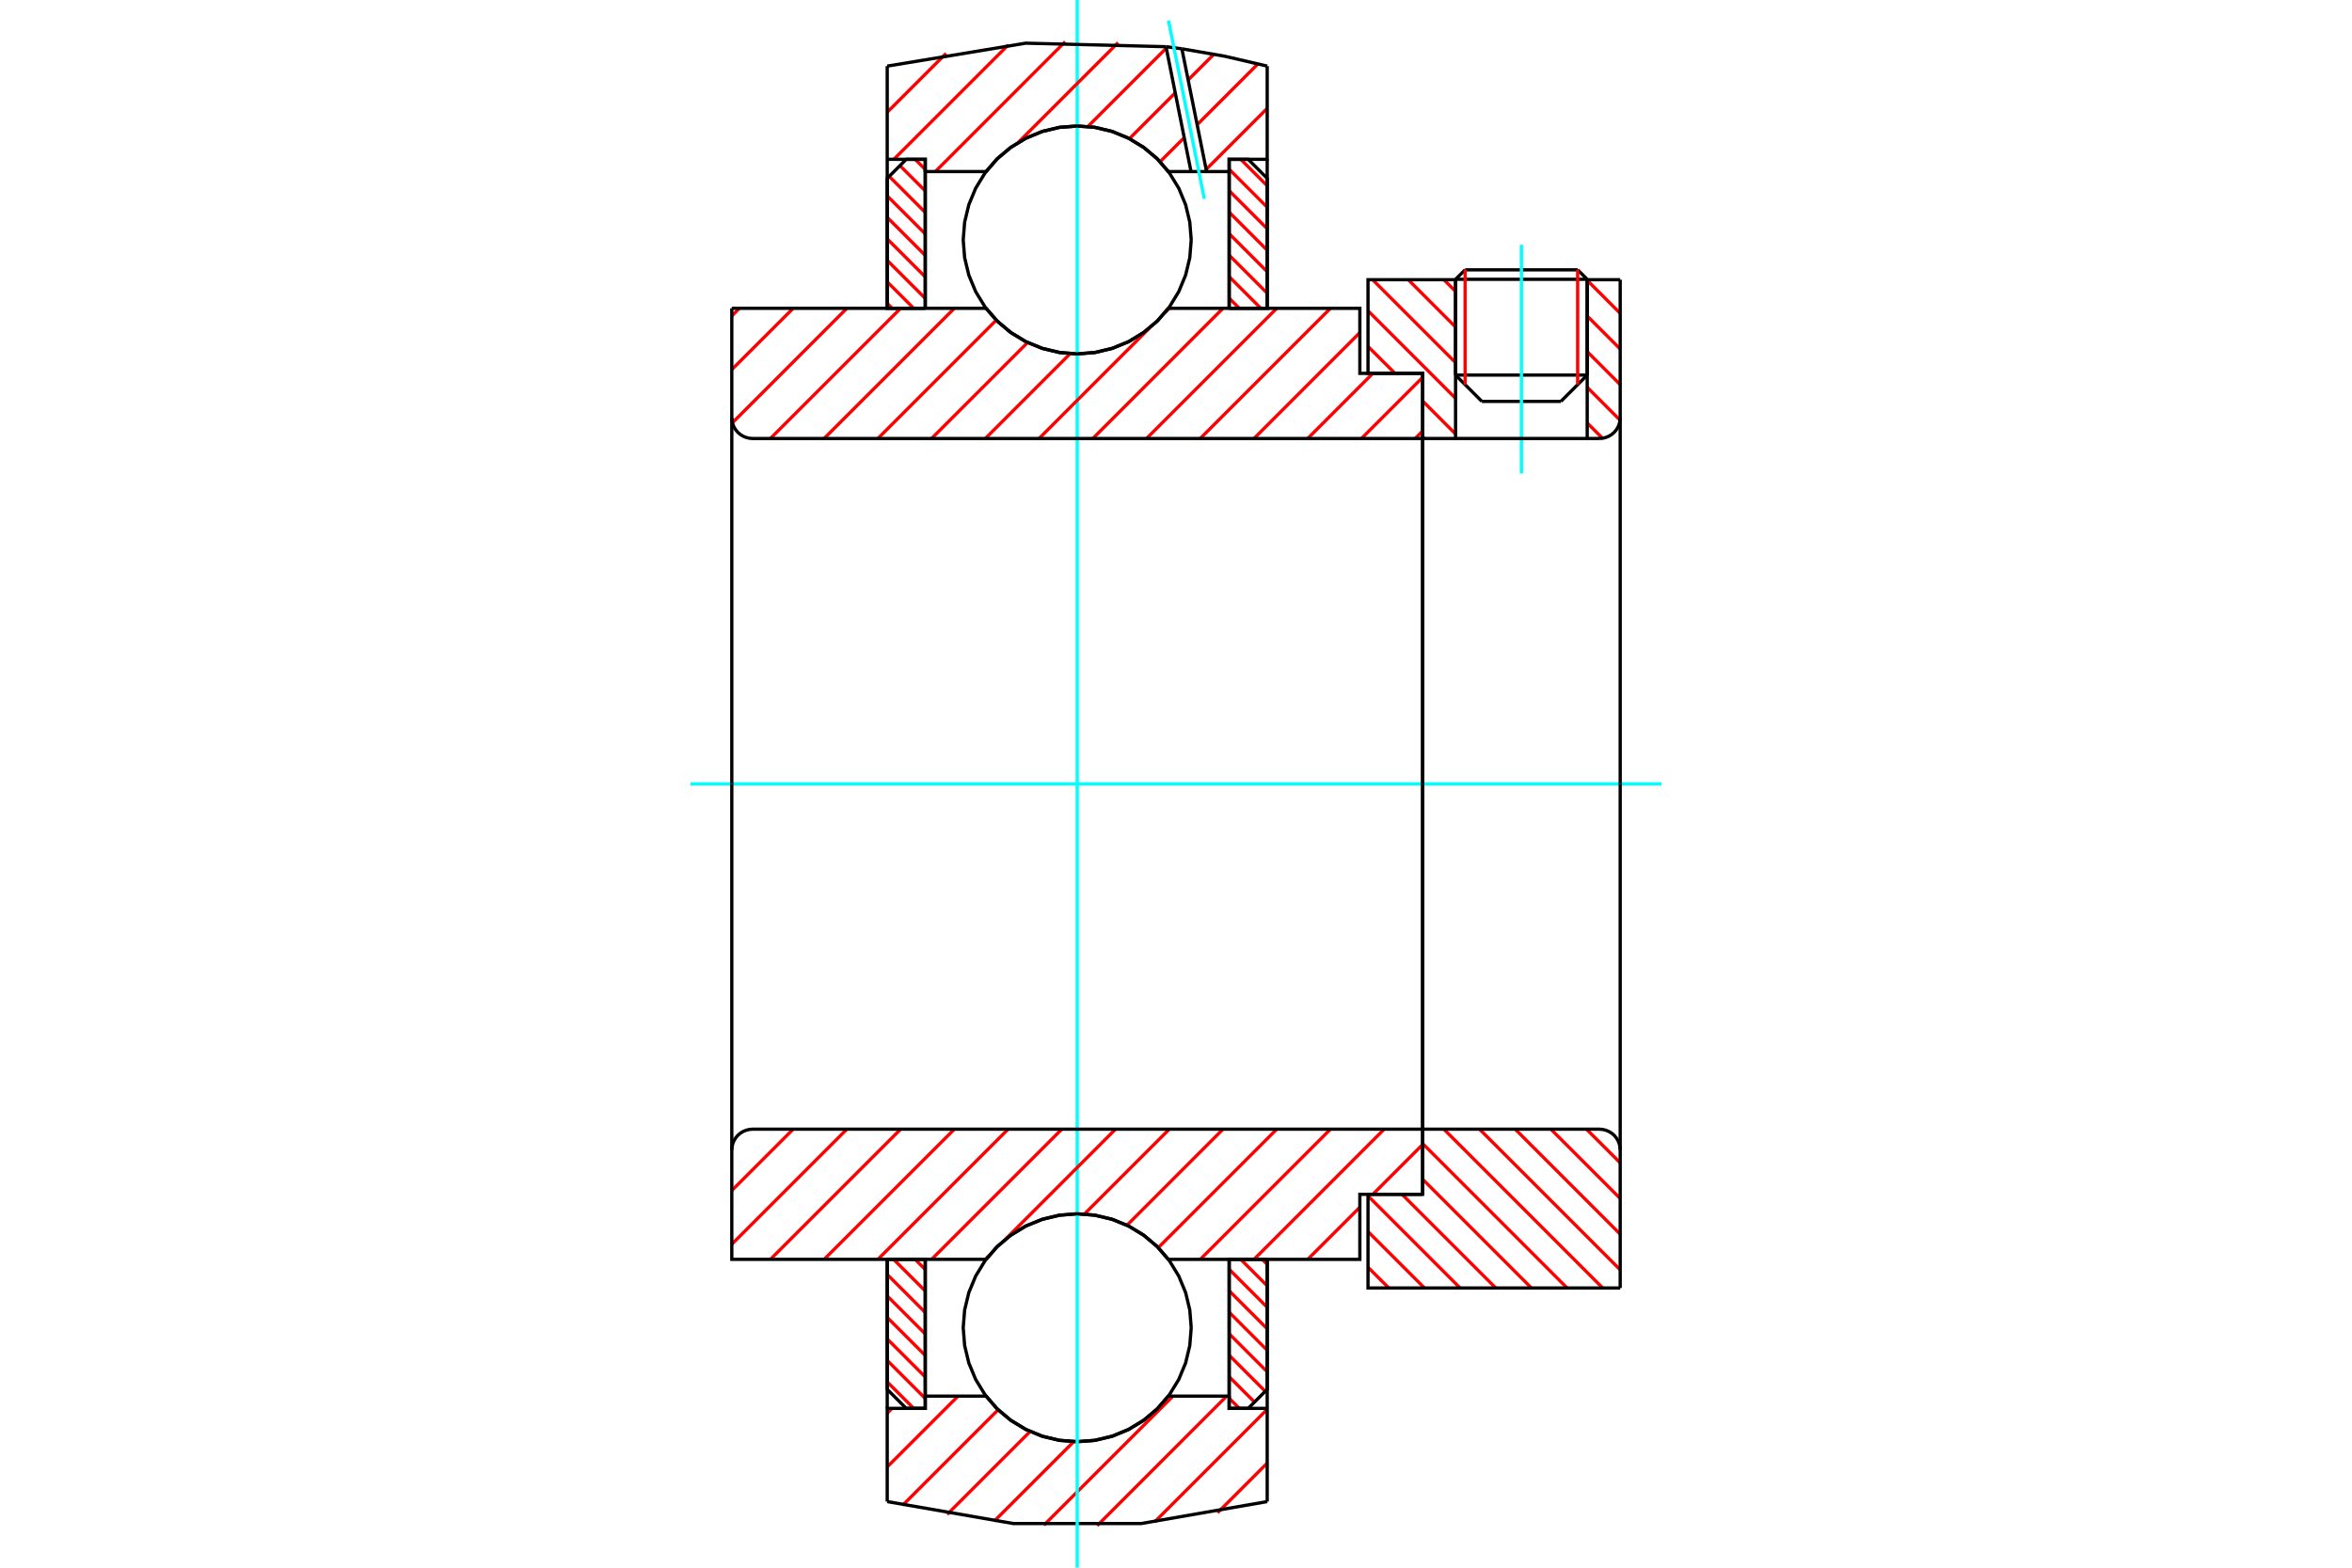 <?xml version="1.0" standalone="no"?>
<!DOCTYPE svg PUBLIC "-//W3C//DTD SVG 1.1//EN"
	"http://www.w3.org/Graphics/SVG/1.1/DTD/svg11.dtd">
<svg xmlns="http://www.w3.org/2000/svg" height="100%" width="100%" viewBox="0 0 36000 24000">
	<rect x="-1800" y="-1200" width="39600" height="26400" style="fill:#FFF"/>
	<g style="fill:none; fill-rule:evenodd" transform="matrix(1 0 0 1 0 0)">
		<g style="fill:none; stroke:#000; stroke-width:50; shape-rendering:geometricPrecision">
			<line x1="24294" y1="4276" x2="22279" y2="4276"/>
			<line x1="22425" y1="4131" x2="24148" y2="4131"/>
			<line x1="22279" y1="5742" x2="24294" y2="5742"/>
			<line x1="23891" y1="6145" x2="22682" y2="6145"/>
			<line x1="22425" y1="4131" x2="22279" y2="4276"/>
			<line x1="24294" y1="4276" x2="24148" y2="4131"/>
			<line x1="23891" y1="6145" x2="24294" y2="5742"/>
			<line x1="22279" y1="5742" x2="22682" y2="6145"/>
			<line x1="22279" y1="4276" x2="22279" y2="5742"/>
			<line x1="24294" y1="5742" x2="24294" y2="4276"/>
		</g>
		<g style="fill:none; stroke:#0FF; stroke-width:50; shape-rendering:geometricPrecision">
			<line x1="23287" y1="7248" x2="23287" y2="3747"/>
		</g>
		<g style="fill:none; stroke:#F00; stroke-width:50; shape-rendering:geometricPrecision">
			<line x1="24148" y1="4131" x2="24148" y2="5888"/>
			<line x1="22425" y1="5888" x2="22425" y2="4131"/>
			<line x1="13580" y1="21156" x2="13985" y2="21561"/>
			<line x1="13580" y1="20827" x2="14162" y2="21409"/>
			<line x1="13580" y1="20498" x2="14162" y2="21080"/>
			<line x1="13580" y1="20169" x2="14162" y2="20751"/>
			<line x1="13580" y1="19840" x2="14162" y2="20422"/>
			<line x1="13580" y1="19511" x2="14162" y2="20093"/>
			<line x1="13678" y1="19280" x2="14162" y2="19764"/>
			<line x1="14007" y1="19280" x2="14162" y2="19435"/>
		</g>
		<g style="fill:none; stroke:#000; stroke-width:50; shape-rendering:geometricPrecision">
			<polyline points="13580,19280 13580,21270 13871,21561 14162,21561 14162,19280 13580,19280"/>
		</g>
		<g style="fill:none; stroke:#0FF; stroke-width:50; shape-rendering:geometricPrecision">
			<line x1="10568" y1="12000" x2="25432" y2="12000"/>
		</g>
		<g style="fill:none; stroke:#F00; stroke-width:50; shape-rendering:geometricPrecision">
			<line x1="13580" y1="4644" x2="13656" y2="4720"/>
			<line x1="13580" y1="4315" x2="13985" y2="4720"/>
			<line x1="13580" y1="3986" x2="14162" y2="4568"/>
			<line x1="13580" y1="3657" x2="14162" y2="4239"/>
			<line x1="13580" y1="3328" x2="14162" y2="3910"/>
			<line x1="13580" y1="2999" x2="14162" y2="3581"/>
			<line x1="13610" y1="2700" x2="14162" y2="3252"/>
			<line x1="13775" y1="2536" x2="14162" y2="2923"/>
			<line x1="14007" y1="2439" x2="14162" y2="2594"/>
		</g>
		<g style="fill:none; stroke:#000; stroke-width:50; shape-rendering:geometricPrecision">
			<polyline points="14162,4720 14162,2439 13871,2439 13580,2730 13580,4720 14162,4720"/>
		</g>
		<g style="fill:none; stroke:#F00; stroke-width:50; shape-rendering:geometricPrecision">
			<line x1="19320" y1="19280" x2="19396" y2="19356"/>
			<line x1="18991" y1="19280" x2="19396" y2="19685"/>
			<line x1="18814" y1="19432" x2="19396" y2="20014"/>
			<line x1="18814" y1="19761" x2="19396" y2="20343"/>
			<line x1="18814" y1="20090" x2="19396" y2="20672"/>
			<line x1="18814" y1="20419" x2="19396" y2="21001"/>
			<line x1="18814" y1="20748" x2="19366" y2="21300"/>
			<line x1="18814" y1="21077" x2="19201" y2="21464"/>
			<line x1="18814" y1="21406" x2="18969" y2="21561"/>
		</g>
		<g style="fill:none; stroke:#000; stroke-width:50; shape-rendering:geometricPrecision">
			<polyline points="19396,19280 19396,21270 19105,21561 18814,21561 18814,19280 19396,19280"/>
		</g>
		<g style="fill:none; stroke:#F00; stroke-width:50; shape-rendering:geometricPrecision">
			<line x1="18991" y1="2439" x2="19396" y2="2844"/>
			<line x1="18814" y1="2591" x2="19396" y2="3173"/>
			<line x1="18814" y1="2920" x2="19396" y2="3502"/>
			<line x1="18814" y1="3249" x2="19396" y2="3831"/>
			<line x1="18814" y1="3578" x2="19396" y2="4160"/>
			<line x1="18814" y1="3907" x2="19396" y2="4489"/>
			<line x1="18814" y1="4236" x2="19298" y2="4720"/>
			<line x1="18814" y1="4565" x2="18969" y2="4720"/>
		</g>
		<g style="fill:none; stroke:#000; stroke-width:50; shape-rendering:geometricPrecision">
			<polyline points="18814,4720 18814,2439 19105,2439 19396,2730 19396,4720 18814,4720"/>
			<polyline points="18233,3673 18211,3400 18147,3134 18042,2881 17899,2648 17722,2440 17513,2262 17280,2119 17027,2014 16761,1950 16488,1929 16215,1950 15949,2014 15696,2119 15463,2262 15254,2440 15077,2648 14934,2881 14829,3134 14765,3400 14743,3673 14765,3946 14829,4212 14934,4465 15077,4699 15254,4907 15463,5085 15696,5228 15949,5332 16215,5396 16488,5418 16761,5396 17027,5332 17280,5228 17513,5085 17722,4907 17899,4699 18042,4465 18147,4212 18211,3946 18233,3673"/>
			<polyline points="18233,20327 18211,20054 18147,19788 18042,19535 17899,19301 17722,19093 17513,18915 17280,18772 17027,18668 16761,18604 16488,18582 16215,18604 15949,18668 15696,18772 15463,18915 15254,19093 15077,19301 14934,19535 14829,19788 14765,20054 14743,20327 14765,20600 14829,20866 14934,21119 15077,21352 15254,21560 15463,21738 15696,21881 15949,21986 16215,22050 16488,22071 16761,22050 17027,21986 17280,21881 17513,21738 17722,21560 17899,21352 18042,21119 18147,20866 18211,20600 18233,20327"/>
		</g>
		<g style="fill:none; stroke:#F00; stroke-width:50; shape-rendering:geometricPrecision">
			<line x1="24283" y1="17287" x2="24799" y2="17802"/>
			<line x1="23738" y1="17287" x2="24799" y2="18348"/>
			<line x1="23192" y1="17287" x2="24799" y2="18894"/>
			<line x1="22646" y1="17287" x2="24799" y2="19440"/>
			<line x1="22100" y1="17287" x2="24531" y2="19718"/>
			<line x1="21775" y1="17507" x2="23986" y2="19718"/>
			<line x1="21775" y1="18053" x2="23440" y2="19718"/>
			<line x1="21459" y1="18284" x2="22894" y2="19718"/>
			<line x1="20939" y1="18309" x2="22348" y2="19718"/>
			<line x1="20939" y1="18855" x2="21803" y2="19718"/>
			<line x1="20939" y1="19401" x2="21257" y2="19718"/>
		</g>
		<g style="fill:none; stroke:#000; stroke-width:50; shape-rendering:geometricPrecision">
			<line x1="24799" y1="12000" x2="24799" y2="19718"/>
			<polyline points="24799,17604 24795,17555 24783,17506 24764,17460 24738,17418 24706,17380 24668,17348 24625,17322 24579,17303 24531,17291 24481,17287 21775,17287 21775,12000"/>
			<polyline points="21775,17287 21775,18284 20939,18284 20939,19718 24799,19718"/>
		</g>
		<g style="fill:none; stroke:#F00; stroke-width:50; shape-rendering:geometricPrecision">
			<line x1="24294" y1="4292" x2="24799" y2="4797"/>
			<line x1="24294" y1="4838" x2="24799" y2="5343"/>
			<line x1="24294" y1="5383" x2="24799" y2="5888"/>
			<line x1="24294" y1="5929" x2="24796" y2="6432"/>
			<line x1="22100" y1="4282" x2="22279" y2="4461"/>
			<line x1="24294" y1="6475" x2="24528" y2="6709"/>
			<line x1="21555" y1="4282" x2="22279" y2="5007"/>
			<line x1="21009" y1="4282" x2="22279" y2="5552"/>
			<line x1="20939" y1="4758" x2="22279" y2="6098"/>
			<line x1="20939" y1="5304" x2="21352" y2="5716"/>
			<line x1="21775" y1="6139" x2="22279" y2="6644"/>
			<line x1="21775" y1="6685" x2="21803" y2="6713"/>
		</g>
		<g style="fill:none; stroke:#000; stroke-width:50; shape-rendering:geometricPrecision">
			<line x1="24799" y1="12000" x2="24799" y2="4282"/>
			<polyline points="24481,6713 24531,6709 24579,6697 24625,6678 24668,6652 24706,6620 24738,6582 24764,6540 24783,6494 24795,6445 24799,6396"/>
			<polyline points="24481,6713 24294,6713 24294,4282"/>
			<polyline points="24294,6713 22279,6713 22279,4282"/>
			<polyline points="22279,6713 21775,6713 21775,12000"/>
			<polyline points="21775,6713 21775,5716 20939,5716 20939,4282 22279,4282"/>
			<line x1="24294" y1="4282" x2="24799" y2="4282"/>
		</g>
		<g style="fill:none; stroke:#F00; stroke-width:50; shape-rendering:geometricPrecision">
			<line x1="19396" y1="22399" x2="18636" y2="23159"/>
			<line x1="19396" y1="21576" x2="17671" y2="23301"/>
			<line x1="18776" y1="21373" x2="16793" y2="23357"/>
			<line x1="17954" y1="21373" x2="15978" y2="23349"/>
			<line x1="16435" y1="22070" x2="15215" y2="23290"/>
			<line x1="15767" y1="21915" x2="14497" y2="23185"/>
			<line x1="15278" y1="21582" x2="13817" y2="23043"/>
			<line x1="14664" y1="21373" x2="13580" y2="22457"/>
			<line x1="13654" y1="21561" x2="13580" y2="21635"/>
		</g>
		<g style="fill:none; stroke:#000; stroke-width:50; shape-rendering:geometricPrecision">
			<polyline points="19396,19280 19396,21561 19396,22988"/>
			<polyline points="13580,22988 15509,23324 17467,23324 19396,22988"/>
			<polyline points="13580,22988 13580,21561 14162,21561 14162,21373 14162,19280"/>
			<polyline points="14162,21373 15092,21373 15270,21576 15477,21748 15708,21887 15957,21989 16219,22051 16488,22071 16757,22051 17019,21989 17268,21887 17499,21748 17706,21576 17884,21373 18814,21373 18814,19280"/>
			<polyline points="18814,21373 18814,21561 19396,21561"/>
			<line x1="13580" y1="21561" x2="13580" y2="19280"/>
		</g>
		<g style="fill:none; stroke:#0FF; stroke-width:50; shape-rendering:geometricPrecision">
			<line x1="16488" y1="24000" x2="16488" y2="0"/>
		</g>
		<g style="fill:none; stroke:#F00; stroke-width:50; shape-rendering:geometricPrecision">
			<line x1="19396" y1="1659" x2="18461" y2="2594"/>
			<line x1="19253" y1="979" x2="18324" y2="1909"/>
			<line x1="18126" y1="2107" x2="17756" y2="2476"/>
			<line x1="18579" y1="831" x2="18186" y2="1224"/>
			<line x1="17988" y1="1422" x2="17287" y2="2123"/>
			<line x1="17851" y1="737" x2="16651" y2="1937"/>
			<line x1="17114" y1="652" x2="15582" y2="2184"/>
			<line x1="16304" y1="638" x2="14316" y2="2627"/>
			<line x1="15432" y1="688" x2="13681" y2="2439"/>
			<line x1="14481" y1="817" x2="13580" y2="1718"/>
		</g>
		<g style="fill:none; stroke:#000; stroke-width:50; shape-rendering:geometricPrecision">
			<polyline points="13580,4720 13580,2439 13580,1012"/>
			<polyline points="17847,715 15699,661 13580,1012"/>
			<polyline points="18090,747 17969,731 17847,715"/>
			<polyline points="19396,1012 18747,861 18090,747"/>
			<polyline points="19396,1012 19396,2439 18814,2439 18814,2627 18814,4720"/>
			<polyline points="18814,2627 18468,2627 18230,2627 17884,2627 17706,2424 17499,2252 17268,2113 17019,2011 16757,1949 16488,1929 16219,1949 15957,2011 15708,2113 15477,2252 15270,2424 15092,2627 14162,2627 14162,4720"/>
			<polyline points="14162,2627 14162,2439 13580,2439"/>
			<line x1="19396" y1="2439" x2="19396" y2="4720"/>
		</g>
		<g style="fill:none; stroke:#0FF; stroke-width:50; shape-rendering:geometricPrecision">
			<line x1="18433" y1="3044" x2="17885" y2="314"/>
		</g>
		<g style="fill:none; stroke:#000; stroke-width:50; shape-rendering:geometricPrecision">
			<line x1="18230" y1="2627" x2="17847" y2="715"/>
			<line x1="18468" y1="2627" x2="18090" y2="747"/>
		</g>
		<g style="fill:none; stroke:#F00; stroke-width:50; shape-rendering:geometricPrecision">
			<line x1="21775" y1="17522" x2="21013" y2="18284"/>
			<line x1="20814" y1="18482" x2="20016" y2="19280"/>
			<line x1="21186" y1="17287" x2="19194" y2="19280"/>
			<line x1="20364" y1="17287" x2="18371" y2="19280"/>
			<line x1="19542" y1="17287" x2="17728" y2="19101"/>
			<line x1="18719" y1="17287" x2="17249" y2="18758"/>
			<line x1="17897" y1="17287" x2="16598" y2="18586"/>
			<line x1="17074" y1="17287" x2="15388" y2="18974"/>
			<line x1="15131" y1="19231" x2="15082" y2="19280"/>
			<line x1="16252" y1="17287" x2="14259" y2="19280"/>
			<line x1="15430" y1="17287" x2="13437" y2="19280"/>
			<line x1="14607" y1="17287" x2="12614" y2="19280"/>
			<line x1="13785" y1="17287" x2="11792" y2="19280"/>
			<line x1="12962" y1="17287" x2="11201" y2="19048"/>
			<line x1="12140" y1="17287" x2="11201" y2="18226"/>
		</g>
		<g style="fill:none; stroke:#000; stroke-width:50; shape-rendering:geometricPrecision">
			<line x1="21775" y1="12000" x2="21775" y2="18284"/>
			<polyline points="21775,17287 11519,17287 11469,17291 11421,17303 11375,17322 11332,17348 11294,17380 11262,17418 11236,17460 11217,17506 11205,17555 11201,17604 11201,19280 11783,19280 15092,19280"/>
			<polyline points="17884,19280 17706,19078 17499,18905 17268,18766 17019,18665 16757,18603 16488,18582 16219,18603 15957,18665 15708,18766 15477,18905 15270,19078 15092,19280"/>
			<polyline points="17884,19280 20814,19280 20814,18284 21775,18284"/>
			<line x1="11201" y1="12000" x2="11201" y2="17604"/>
		</g>
		<g style="fill:none; stroke:#F00; stroke-width:50; shape-rendering:geometricPrecision">
			<line x1="21775" y1="6599" x2="21661" y2="6713"/>
			<line x1="21775" y1="5777" x2="20839" y2="6713"/>
			<line x1="21013" y1="5716" x2="20016" y2="6713"/>
			<line x1="20814" y1="5092" x2="19194" y2="6713"/>
			<line x1="20364" y1="4720" x2="18371" y2="6713"/>
			<line x1="19542" y1="4720" x2="17549" y2="6713"/>
			<line x1="18719" y1="4720" x2="16727" y2="6713"/>
			<line x1="17897" y1="4720" x2="17831" y2="4786"/>
			<line x1="17600" y1="5016" x2="15904" y2="6713"/>
			<line x1="16380" y1="5414" x2="15082" y2="6713"/>
			<line x1="15729" y1="5243" x2="14259" y2="6713"/>
			<line x1="15249" y1="4901" x2="13437" y2="6713"/>
			<line x1="14607" y1="4720" x2="12614" y2="6713"/>
			<line x1="13785" y1="4720" x2="11792" y2="6713"/>
			<line x1="12962" y1="4720" x2="11211" y2="6472"/>
			<line x1="12140" y1="4720" x2="11201" y2="5658"/>
			<line x1="11317" y1="4720" x2="11201" y2="4836"/>
		</g>
		<g style="fill:none; stroke:#000; stroke-width:50; shape-rendering:geometricPrecision">
			<line x1="11201" y1="12000" x2="11201" y2="4720"/>
			<polyline points="11201,6396 11205,6445 11217,6494 11236,6540 11262,6582 11294,6620 11332,6652 11375,6678 11421,6697 11469,6709 11519,6713 21775,6713 21775,5716 20814,5716 20814,4720 17884,4720"/>
			<polyline points="15092,4720 15270,4922 15477,5095 15708,5234 15957,5335 16219,5397 16488,5418 16757,5397 17019,5335 17268,5234 17499,5095 17706,4922 17884,4720"/>
			<polyline points="15092,4720 11783,4720 11201,4720"/>
			<line x1="21775" y1="12000" x2="21775" y2="6713"/>
		</g>
	</g>
</svg>
